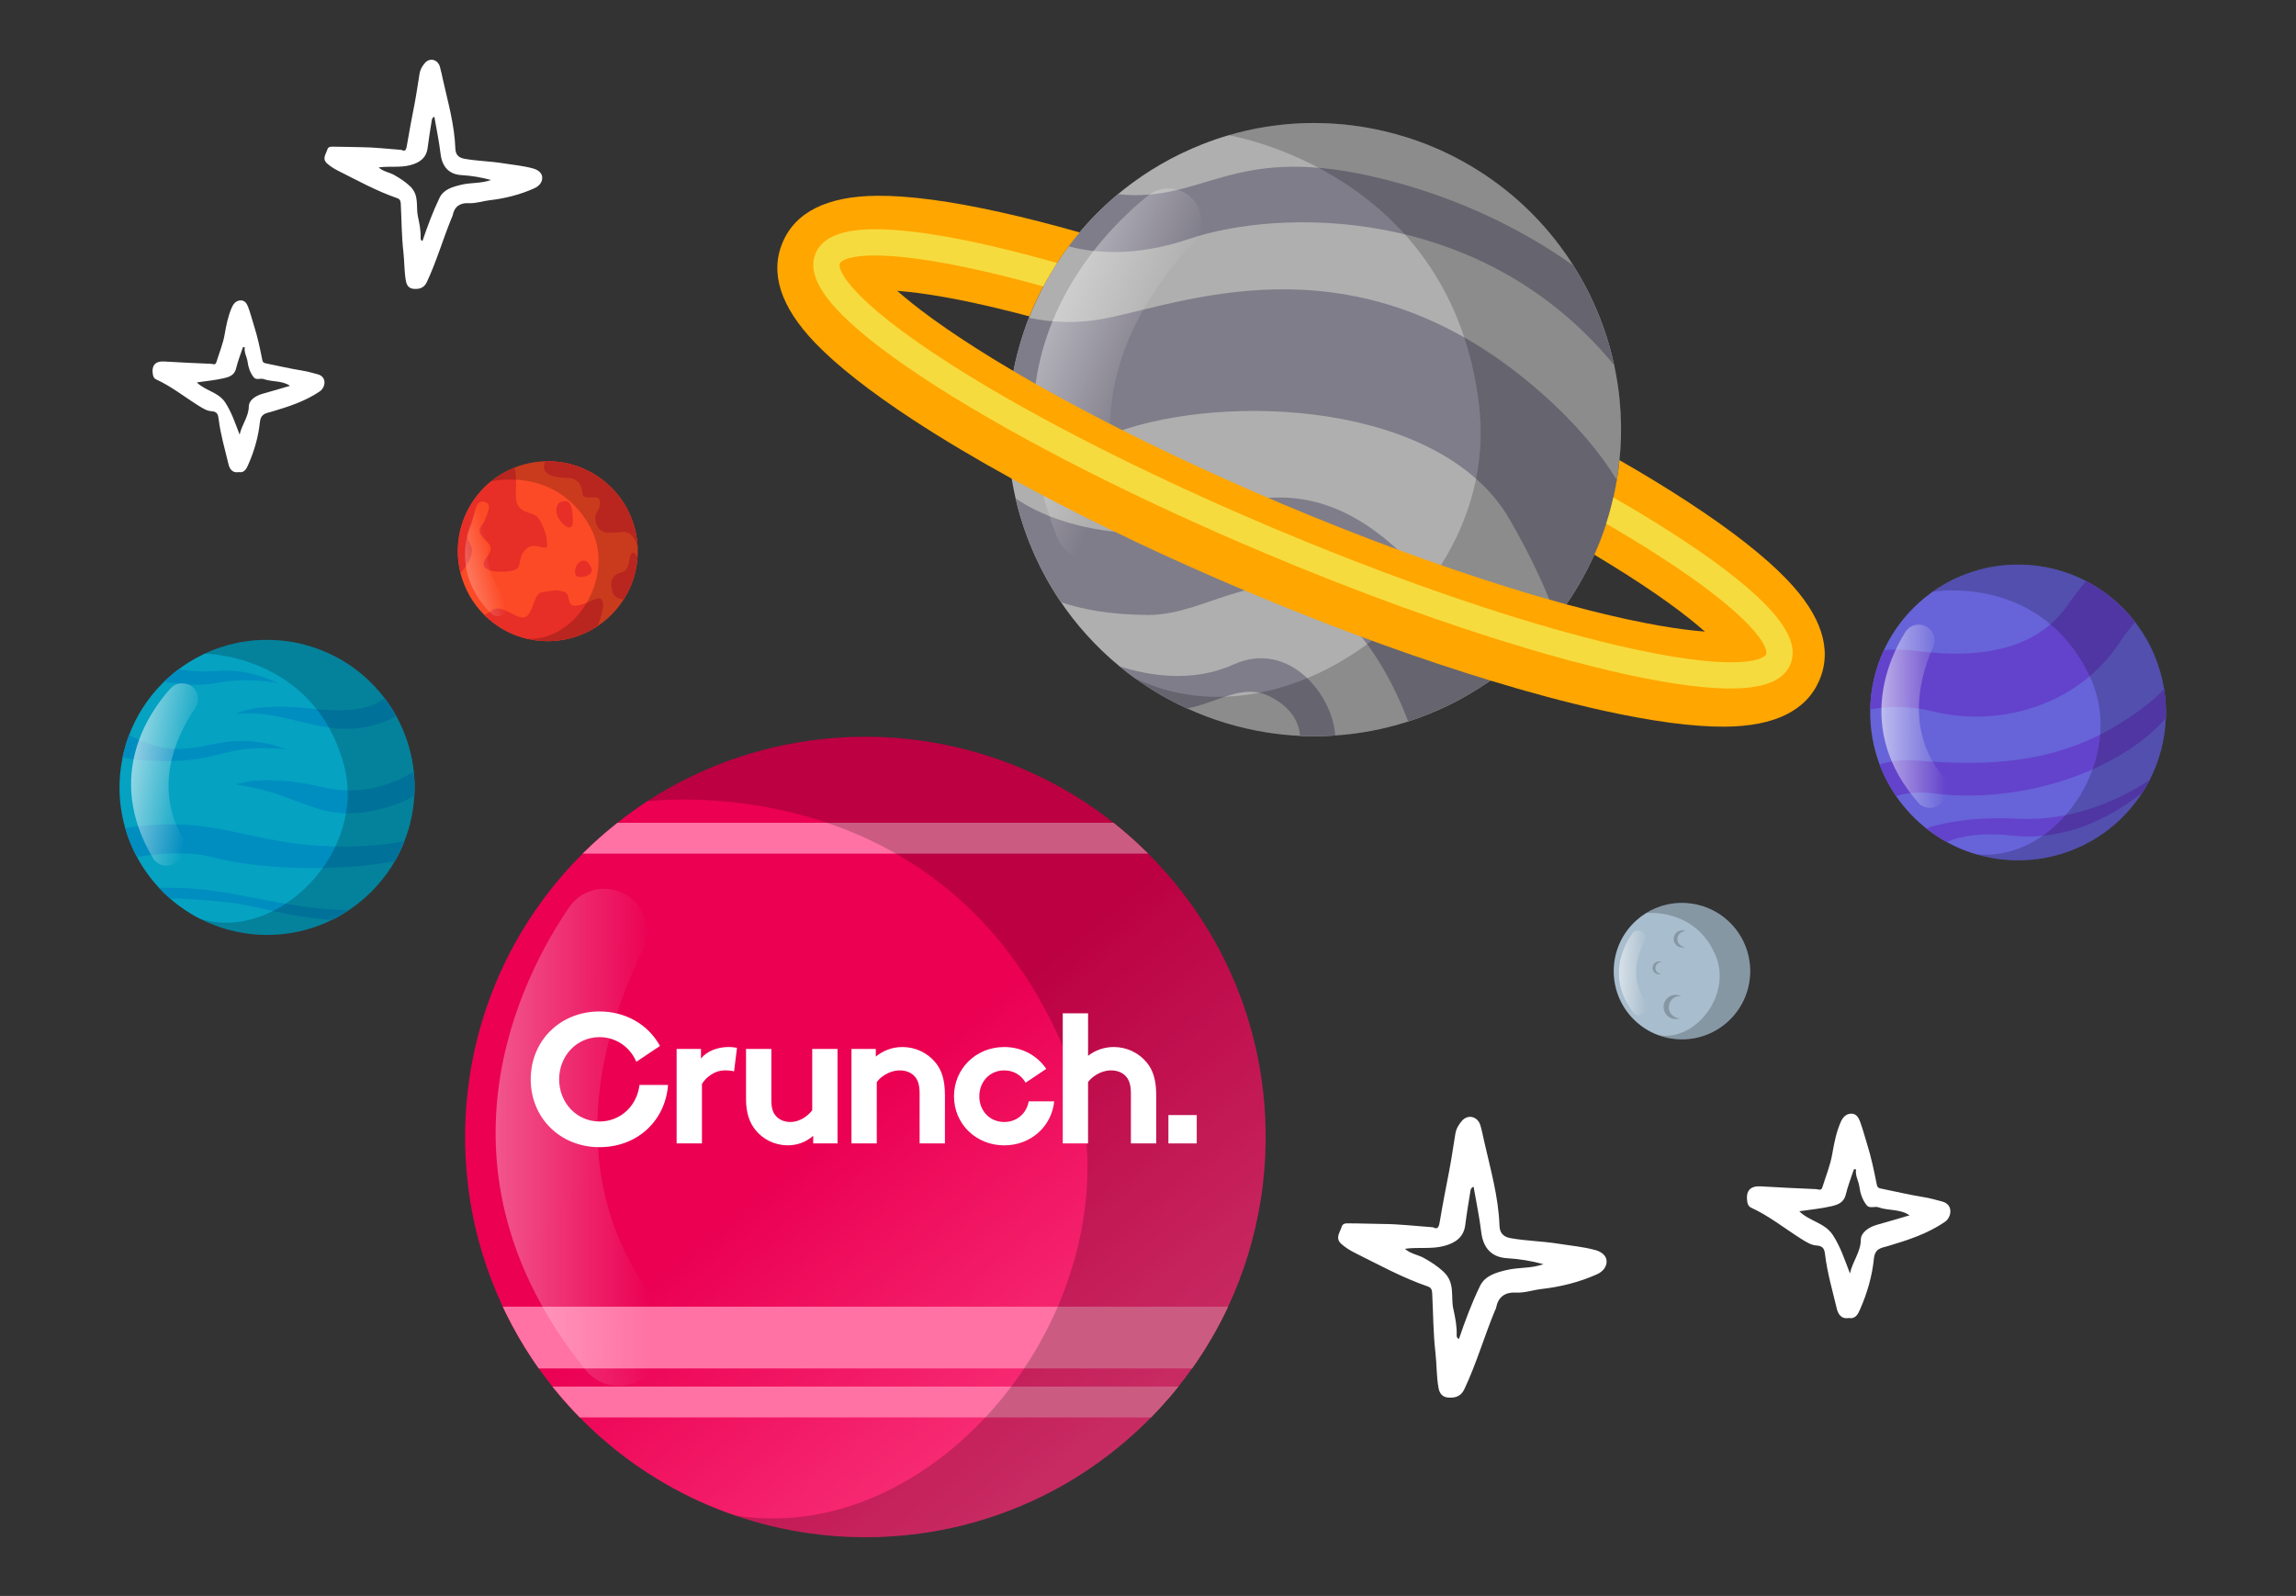 <svg width="269" height="187" viewBox="0 0 269 187" fill="none" xmlns="http://www.w3.org/2000/svg">
<rect x="0" y="0" width="269" height="187" fill="#333333" stroke="none"/>
<path d="M203.014 108.459C205.959 111.749 205.68 116.803 202.39 119.749C200.104 121.794 196.969 122.283 194.281 121.289H194.278C193.097 120.853 192 120.129 191.101 119.124C188.156 115.835 188.435 110.78 191.725 107.835C192.083 107.514 192.461 107.232 192.855 106.988C196.088 104.985 200.389 105.526 203.014 108.459Z" fill="#A8BDCD"/>
<path opacity="0.2" d="M203.015 108.459C205.96 111.749 205.68 116.803 202.39 119.749C200.105 121.794 196.97 122.283 194.281 121.289C198.623 122.09 202.878 116.615 201.043 112.067C198.728 106.334 192.855 106.987 192.855 106.987C196.089 104.985 200.39 105.526 203.015 108.459Z" fill="black"/>
<path opacity="0.8" d="M191.238 109.388C190.272 110.736 188.185 114.506 191.351 118.631C191.659 119.032 192.245 119.081 192.614 118.736L192.792 118.568C193.116 118.265 193.155 117.764 192.879 117.416C192.061 116.385 190.79 113.968 192.692 110.278C192.926 109.825 192.714 109.27 192.239 109.087C191.875 108.949 191.464 109.072 191.238 109.388Z" fill="url(#paint0_linear_15279_205)"/>
<path opacity="0.2" d="M194.711 112.744C194.524 112.721 194.327 112.778 194.175 112.915C193.891 113.169 193.867 113.605 194.121 113.889C194.257 114.041 194.447 114.119 194.635 114.117C194.354 114.224 194.022 114.154 193.808 113.916C193.531 113.606 193.557 113.129 193.867 112.853C194.106 112.641 194.442 112.608 194.711 112.744Z" fill="black"/>
<path opacity="0.2" d="M196.968 116.719C196.614 116.676 196.242 116.783 195.955 117.04C195.419 117.52 195.372 118.344 195.853 118.88C196.111 119.167 196.469 119.315 196.825 119.312C196.293 119.514 195.666 119.382 195.263 118.932C194.74 118.347 194.79 117.448 195.375 116.925C195.825 116.522 196.462 116.459 196.968 116.719Z" fill="black"/>
<path opacity="0.2" d="M197.542 109.126C197.293 109.096 197.03 109.171 196.828 109.353C196.449 109.692 196.417 110.273 196.756 110.652C196.938 110.855 197.19 110.959 197.442 110.956C197.067 111.099 196.625 111.005 196.34 110.687C195.971 110.274 196.007 109.639 196.418 109.27C196.735 108.986 197.186 108.942 197.542 109.126Z" fill="black"/>
<path d="M61.817 74.856L61.813 74.857C60.195 74.486 58.639 73.728 57.292 72.566C57.109 72.409 56.933 72.246 56.765 72.079C55.349 70.681 54.406 68.966 53.95 67.144C53.152 63.935 53.869 60.4 56.197 57.704C56.608 57.223 57.055 56.79 57.529 56.405C58.383 55.708 59.324 55.167 60.316 54.78C61.465 54.327 62.678 54.084 63.899 54.052C66.43 53.984 68.99 54.823 71.058 56.605C73.343 58.574 74.574 61.311 74.703 64.102C74.705 64.105 74.705 64.105 74.705 64.107C74.725 64.538 74.717 64.969 74.683 65.4C74.556 67.082 74.023 68.746 73.073 70.234C72.802 70.661 72.497 71.072 72.157 71.467C71.514 72.211 70.79 72.844 70.009 73.364C67.581 74.978 64.603 75.495 61.817 74.856Z" fill="#FD4A26"/>
<path d="M72.869 62.329C71.303 62.511 70.331 62.639 69.854 61.368C69.379 60.098 70.409 59.922 70.294 58.79C70.18 57.658 68.309 58.882 68.244 57.808C68.178 56.733 67.506 55.98 66.538 56.001C65.583 56.022 63.038 55.804 63.899 54.052C66.429 53.984 68.99 54.823 71.058 56.605C73.342 58.574 74.573 61.311 74.702 64.102C74.544 63.487 74.067 62.189 72.869 62.329Z" fill="#E72E27"/>
<path d="M69.246 66.478C69.246 66.478 68.9 65.558 68.246 65.713C67.59 65.869 67.278 66.59 67.395 67.276C67.513 67.965 69.831 67.528 69.246 66.478Z" fill="#E72E27"/>
<path d="M61.817 74.856L61.813 74.857C60.195 74.486 58.639 73.728 57.292 72.566C57.109 72.409 56.933 72.246 56.765 72.079C57.047 71.89 57.361 71.689 57.692 71.481C58.936 70.702 60.606 72.773 61.574 72.287C62.542 71.802 62.495 69.519 63.502 69.395C64.51 69.271 64.996 69.026 66.037 69.332C67.079 69.637 66.112 71.299 67.821 70.914C69.528 70.53 70.367 69.5 70.628 70.591C70.774 71.206 70.379 72.424 70.007 73.365C67.581 74.978 64.603 75.495 61.817 74.856Z" fill="#E72E27"/>
<path d="M53.95 67.144C53.152 63.935 53.869 60.4 56.197 57.704C56.608 57.223 57.055 56.79 57.529 56.405C58.383 55.708 59.323 55.167 60.316 54.78C60.42 55.394 60.505 56.344 60.434 57.724C60.288 60.597 62.493 59.651 63.179 60.851C63.864 62.052 64.047 62.816 64.1 63.817C64.155 64.82 62.65 63.296 61.594 64.362C60.538 65.428 61.262 66.526 60.202 66.823C59.144 67.121 56.735 67.122 56.671 66.156C56.606 65.188 58.378 64.633 56.92 63.329C55.462 62.026 56.596 61.661 56.801 60.968C57.006 60.274 57.83 58.984 56.673 58.783C55.515 58.583 55.657 60.618 54.993 62.091C54.329 63.565 55.54 63.564 55.241 64.927C55.081 65.653 54.513 66.553 53.95 67.144Z" fill="#E72E27"/>
<path d="M67.079 60.401C67.079 60.401 67.085 58.799 66.304 58.729C65.522 58.661 65.126 59.124 65.192 59.984C65.259 60.846 66.47 62.173 66.963 61.708C67.206 61.48 67.079 60.401 67.079 60.401Z" fill="#E72E27"/>
<path d="M73.072 70.235C72.463 70.183 71.918 69.918 71.764 69.404C71.353 68.014 71.772 67.304 72.898 67.04C74.027 66.776 73.515 64.5 74.272 64.781C74.44 64.842 74.575 65.077 74.681 65.403C74.555 67.083 74.021 68.748 73.072 70.235Z" fill="#E72E27"/>
<path opacity="0.2" d="M71.059 56.605C75.466 60.407 75.957 67.06 72.156 71.467C69.516 74.528 65.502 75.698 61.818 74.855C67.628 75.165 72.262 67.289 69.092 61.656C65.097 54.555 57.53 56.404 57.53 56.404C61.419 53.24 67.13 53.218 71.059 56.605Z" fill="black"/>
<path opacity="0.8" d="M55.824 59.816C54.79 61.742 52.7 67.023 57.538 71.878C58.008 72.35 58.783 72.315 59.206 71.801L59.411 71.552C59.783 71.1 59.748 70.438 59.328 70.03C58.085 68.822 56.013 65.878 57.874 60.733C58.102 60.102 57.732 59.412 57.079 59.254C56.581 59.134 56.066 59.366 55.824 59.816Z" fill="url(#paint1_linear_15279_205)"/>
<path d="M253.75 84.133C253.659 86.636 253.023 89.124 251.851 91.405C251.594 91.903 251.311 92.391 251.003 92.867C250.581 93.518 250.111 94.151 249.594 94.755C249.335 95.06 249.06 95.36 248.773 95.652C248.658 95.768 248.54 95.883 248.424 95.997C247.868 96.527 247.29 97.015 246.687 97.458C245.536 98.303 244.305 98.988 243.023 99.513C242.692 99.648 242.362 99.775 242.03 99.885C241.187 100.174 240.323 100.394 239.453 100.548C238.611 100.695 237.758 100.782 236.907 100.804C236.172 100.824 235.44 100.796 234.708 100.721C234.223 100.675 233.744 100.606 233.262 100.514C232.649 100.401 232.04 100.255 231.44 100.074H231.434C231.291 100.032 231.148 99.986 231.005 99.938C230.254 99.694 229.513 99.391 228.792 99.035C228.553 98.918 228.316 98.793 228.082 98.663C228.047 98.647 228.014 98.628 227.981 98.608C227.177 98.159 226.401 97.639 225.663 97.056C225.542 96.959 225.421 96.86 225.303 96.761C224.947 96.46 224.606 96.15 224.27 95.819C223.637 95.194 223.061 94.533 222.547 93.843C222.489 93.766 222.434 93.691 222.376 93.612C222.299 93.504 222.222 93.395 222.147 93.284C221.8 92.779 221.484 92.262 221.198 91.734C220.815 91.025 220.483 90.297 220.207 89.553C219.433 87.492 219.07 85.309 219.114 83.131C219.158 80.751 219.692 78.377 220.721 76.173C220.881 75.823 221.057 75.476 221.244 75.134C221.538 74.6 221.864 74.077 222.216 73.571C222.353 73.375 222.494 73.18 222.639 72.991C223.082 72.407 223.57 71.848 224.098 71.312C224.324 71.083 224.555 70.86 224.792 70.645C225.315 70.17 225.863 69.732 226.429 69.328C226.875 69.01 227.332 68.719 227.8 68.449C227.954 68.364 228.108 68.278 228.262 68.192C229.187 67.7 230.145 67.295 231.127 66.981C231.579 66.835 232.036 66.709 232.495 66.601C233.199 66.439 233.913 66.321 234.625 66.247C235.044 66.203 235.462 66.175 235.884 66.162C237.053 66.124 238.229 66.203 239.387 66.407C240.185 66.541 240.976 66.735 241.751 66.985C242.211 67.13 242.665 67.298 243.111 67.486C243.546 67.667 243.972 67.865 244.394 68.086C245.095 68.446 245.775 68.859 246.43 69.324C247.19 69.862 247.917 70.466 248.599 71.141C248.608 71.152 248.618 71.161 248.627 71.171C249.181 71.719 249.689 72.292 250.149 72.892C250.242 73.009 250.33 73.128 250.418 73.249C252.081 75.514 253.124 78.091 253.545 80.751C253.726 81.873 253.794 83.004 253.75 84.133Z" fill="#6763D9"/>
<path d="M250.151 72.897C249.518 73.618 248.894 74.431 248.293 75.341C243.828 82.129 234.959 85.432 226.426 83.349C223.619 82.664 221.155 82.733 219.112 83.137C219.156 80.756 219.69 78.382 220.72 76.178C221.868 76.077 223.093 76.087 224.379 76.257C232.699 77.359 238.86 75.786 242.279 70.865C243.006 69.819 243.713 68.899 244.396 68.09C245.098 68.45 245.778 68.863 246.433 69.329C247.193 69.866 247.92 70.471 248.602 71.145C248.611 71.156 248.621 71.165 248.63 71.175C249.184 71.725 249.692 72.297 250.151 72.897Z" fill="#6343CB"/>
<path d="M253.75 84.133C252.698 85.348 251.302 86.614 249.456 87.819C242.422 92.407 233.491 93.875 226.428 92.958C224.745 92.738 223.328 92.905 222.147 93.288C221.8 92.784 221.484 92.266 221.198 91.738C220.815 91.03 220.482 90.301 220.207 89.558C221.457 89.178 222.852 88.985 224.38 89.103C231.418 89.654 239.547 89.835 247.254 85.431C250.386 83.642 252.337 82.031 253.548 80.755C253.726 81.873 253.794 83.005 253.75 84.133Z" fill="#6343CB"/>
<path d="M251.851 91.405C251.595 91.903 251.312 92.391 251.003 92.867C247.086 95.968 241.832 98.55 235.74 97.911C231.963 97.515 229.576 97.994 228.082 98.666C228.047 98.649 228.014 98.63 227.981 98.611C227.177 98.161 226.401 97.642 225.663 97.058C227.939 96.309 231.407 95.685 236.437 95.937C242.991 96.269 248.504 93.591 251.851 91.405Z" fill="#6343CB"/>
<path opacity="0.2" d="M248.603 71.148C255.418 77.868 255.493 88.838 248.774 95.652C244.107 100.385 237.392 101.865 231.44 100.077C240.939 101.224 249.406 88.809 244.823 79.219C239.046 67.13 226.43 69.334 226.43 69.334C233.157 64.566 242.53 65.157 248.603 71.148Z" fill="black"/>
<path opacity="0.8" d="M223.234 74.051C221.326 77.096 217.318 85.532 224.723 94.029C225.443 94.855 226.717 94.882 227.469 94.085L227.833 93.7C228.493 93 228.509 91.91 227.865 91.194C225.957 89.076 222.881 84.019 226.498 75.78C226.942 74.769 226.41 73.596 225.356 73.267C224.552 73.015 223.681 73.336 223.234 74.051Z" fill="url(#paint2_linear_15279_205)"/>
<path d="M48.54 93.232V93.235C48.438 95.061 48.045 96.863 47.375 98.57C47.064 99.37 46.69 100.149 46.255 100.9C46.129 101.126 45.993 101.346 45.854 101.566C45.496 102.128 45.102 102.673 44.672 103.194C43.948 104.082 43.125 104.906 42.209 105.652C41.901 105.906 41.576 106.15 41.246 106.385C41.198 106.418 41.152 106.448 41.108 106.478C41.02 106.541 40.929 106.601 40.841 106.66C40.56 106.847 40.277 107.023 39.993 107.192C39.637 107.404 39.275 107.596 38.908 107.775C38.897 107.781 38.886 107.786 38.875 107.792C37.954 108.243 37.001 108.606 36.035 108.882C35.664 108.99 35.289 109.082 34.915 109.162C34.656 109.218 34.397 109.267 34.139 109.309C34.05 109.325 33.962 109.339 33.874 109.35C32.994 109.484 32.107 109.548 31.226 109.546C30.373 109.542 29.52 109.474 28.68 109.344C28.645 109.339 28.608 109.333 28.573 109.325C28 109.237 27.433 109.116 26.869 108.965C26.758 108.94 26.648 108.907 26.536 108.877C26.07 108.745 25.611 108.593 25.154 108.417C24.574 108.197 24.004 107.947 23.445 107.663H23.44C23.308 107.594 23.174 107.525 23.041 107.456C22.504 107.164 21.981 106.845 21.475 106.489C21.324 106.39 21.175 106.282 21.029 106.173C20.783 105.997 20.541 105.807 20.308 105.612C20.184 105.51 20.062 105.408 19.942 105.3C19.942 105.3 19.942 105.3 19.939 105.3C19.482 104.904 19.047 104.483 18.632 104.032C18.621 104.023 18.612 104.012 18.604 104.004C18.397 103.784 18.199 103.558 18.004 103.324C17.712 102.969 17.428 102.599 17.156 102.215C16.74 101.628 16.369 101.023 16.041 100.404C15.961 100.261 15.887 100.118 15.815 99.972C15.775 99.886 15.733 99.805 15.691 99.716C15.366 99.044 15.094 98.359 14.865 97.665C14.796 97.456 14.731 97.244 14.67 97.032C13.889 94.31 13.797 91.465 14.362 88.747C14.547 87.861 14.797 86.988 15.12 86.141C15.747 84.473 16.639 82.893 17.779 81.471C17.803 81.441 17.825 81.407 17.85 81.377C18.23 80.903 18.643 80.452 19.083 80.015C19.135 79.965 19.184 79.916 19.237 79.866C19.307 79.797 19.378 79.729 19.45 79.663C19.499 79.613 19.551 79.567 19.602 79.519C20.015 79.14 20.452 78.78 20.912 78.435C21.046 78.33 21.187 78.228 21.327 78.13C21.591 77.948 21.859 77.767 22.129 77.598C22.663 77.266 23.21 76.963 23.771 76.693C23.837 76.66 23.904 76.627 23.97 76.596C24.305 76.44 24.641 76.293 24.983 76.159C25.145 76.096 25.307 76.032 25.47 75.974C25.638 75.917 25.803 75.862 25.968 75.809C26.964 75.484 27.977 75.258 28.999 75.124C29.065 75.115 29.128 75.108 29.194 75.1C29.598 75.05 30 75.014 30.408 74.995C30.596 74.987 30.779 74.979 30.964 74.979C31.498 74.968 32.032 74.982 32.564 75.023C32.983 75.053 33.399 75.1 33.812 75.16C34.188 75.216 34.562 75.282 34.935 75.364C35.425 75.469 35.911 75.595 36.39 75.744C36.666 75.83 36.938 75.924 37.211 76.023C37.97 76.298 38.713 76.626 39.429 77.008C39.853 77.234 40.271 77.479 40.676 77.74C41.084 78.004 41.48 78.285 41.869 78.586C42.478 79.059 43.058 79.573 43.609 80.136C43.71 80.237 43.809 80.34 43.906 80.447C44.308 80.871 44.691 81.322 45.051 81.799C45.175 81.964 45.299 82.132 45.416 82.303C45.425 82.314 45.433 82.325 45.442 82.336C45.794 82.842 46.119 83.362 46.414 83.891C46.559 84.155 46.7 84.425 46.832 84.694C47.727 86.531 48.271 88.471 48.478 90.427C48.573 91.36 48.595 92.296 48.54 93.232Z" fill="#05A2C2"/>
<path d="M46.41 83.884C45.821 84.263 45.03 84.627 43.979 84.93C37.885 86.677 33.714 83.022 27.658 83.667C27.658 83.667 29.616 82.265 36.466 83.03C41.716 83.619 44.028 82.725 45.047 81.792C45.171 81.957 45.294 82.125 45.412 82.296C45.421 82.307 45.429 82.318 45.438 82.329C45.79 82.834 46.115 83.355 46.41 83.884Z" fill="#008EC0"/>
<path d="M33.462 87.794C26.098 87.106 26.373 89.264 18.942 89.171C16.77 89.143 15.317 88.956 14.361 88.743C14.546 87.857 14.796 86.984 15.119 86.137C19.002 88.061 20.921 88.086 25.184 87.158C29.933 86.126 33.462 87.794 33.462 87.794Z" fill="#008EC0"/>
<path d="M32.566 80.052C32.566 80.052 29.195 79.272 25.204 80.052C23.36 80.412 21.116 80.198 19.236 79.862C19.306 79.792 19.377 79.724 19.449 79.658C19.498 79.608 19.55 79.562 19.601 79.515C20.014 79.135 20.451 78.775 20.911 78.43C22.254 78.639 23.884 78.749 25.756 78.606C29.322 78.331 32.566 80.052 32.566 80.052Z" fill="#008EC0"/>
<path d="M48.54 93.231V93.235C47.791 93.675 46.918 94.107 45.986 94.402C37.521 97.086 36.007 93.094 27.659 91.924C27.659 91.924 30.723 90.59 37.907 92.255C42.603 93.343 46.405 91.693 48.475 90.421C48.573 91.36 48.595 92.296 48.54 93.231Z" fill="#008EC0"/>
<path d="M47.375 98.568C47.063 99.368 46.69 100.148 46.255 100.899C39.115 102.278 29.734 101.774 24.95 100.456C22.28 99.719 18.82 99.969 16.041 100.401C15.96 100.258 15.887 100.115 15.815 99.97C15.774 99.884 15.732 99.802 15.691 99.713C15.366 99.041 15.094 98.357 14.865 97.663C14.795 97.454 14.73 97.241 14.67 97.03C16.18 96.769 18.177 96.562 20.635 96.598C26.829 96.692 31.24 98.987 38.898 99.171C43.244 99.278 46.329 98.772 47.375 98.568Z" fill="#008EC0"/>
<path d="M40.841 106.658C40.56 106.845 40.277 107.022 39.993 107.19C39.637 107.403 39.275 107.594 38.908 107.774C33.505 107.476 30.155 106.078 26.602 105.726C23.277 105.395 21.585 105.26 19.941 105.298C19.941 105.298 19.941 105.298 19.938 105.298C19.481 104.902 19.046 104.482 18.631 104.03C19.319 104.025 20.081 104.025 20.916 104.036C27.109 104.126 33.184 106.473 40.841 106.658Z" fill="#008EC0"/>
<path opacity="0.2" d="M45.414 82.296C50.915 90.1 49.048 100.883 41.244 106.384C35.823 110.205 28.968 110.469 23.443 107.66C32.565 110.468 43.076 99.778 40.274 89.55C36.742 76.66 23.965 76.59 23.965 76.59C31.414 73.101 40.511 75.341 45.414 82.296Z" fill="black"/>
<path opacity="0.8" d="M19.992 80.656C17.58 83.309 12.153 90.882 17.919 100.533C18.48 101.471 19.726 101.723 20.605 101.074L21.03 100.76C21.802 100.19 22.01 99.122 21.504 98.306C20.007 95.888 17.882 90.38 22.892 82.931C23.506 82.017 23.191 80.772 22.215 80.262C21.47 79.873 20.557 80.035 19.992 80.656Z" fill="url(#paint3_linear_15279_205)"/>
<path d="M147.948 138.845C147.878 139.45 147.794 140.053 147.696 140.654C147.011 144.93 145.74 149.125 143.877 153.106C142.702 155.613 141.296 158.036 139.655 160.342C139.149 161.063 138.615 161.771 138.058 162.466C137.34 163.365 136.581 164.242 135.789 165.097C135.484 165.43 135.171 165.758 134.848 166.084C134.406 166.54 133.946 166.99 133.475 167.429C128.717 171.893 123.273 175.175 117.514 177.276C114.335 178.441 111.06 179.245 107.751 179.692C103.486 180.273 99.156 180.266 94.901 179.669C91.927 179.256 88.991 178.555 86.131 177.575H86.118C85.731 177.447 85.353 177.31 84.971 177.166C82.198 176.135 79.504 174.827 76.927 173.253C73.705 171.289 70.68 168.896 67.922 166.084C67.674 165.832 67.429 165.574 67.184 165.315C66.314 164.389 65.492 163.439 64.717 162.466C64.16 161.768 63.626 161.06 63.12 160.342C62.834 159.949 62.563 159.554 62.297 159.154C61.18 157.469 60.183 155.727 59.307 153.952C59.169 153.67 59.032 153.391 58.904 153.106C57.031 149.116 55.759 144.921 55.075 140.654C54.981 140.053 54.897 139.45 54.826 138.845C54.326 134.704 54.383 130.512 54.986 126.391C55.16 125.176 55.389 123.971 55.661 122.773C56.238 120.228 57.031 117.729 58.037 115.296C59.447 111.876 61.282 108.59 63.535 105.526C63.676 105.328 63.823 105.13 63.971 104.936C65.267 103.221 66.699 101.58 68.264 100.026C68.334 99.953 68.405 99.882 68.478 99.812C68.747 99.546 69.022 99.281 69.298 99.023C69.432 98.896 69.566 98.771 69.704 98.651C70.559 97.866 71.439 97.118 72.335 96.41C73.463 95.513 74.624 94.678 75.812 93.903C77.461 92.829 79.152 91.869 80.894 91.03C83.445 89.791 86.083 88.795 88.767 88.049C91.902 87.177 95.097 86.64 98.312 86.432C99.446 86.355 100.58 86.325 101.715 86.332C104.886 86.352 108.061 86.694 111.173 87.362C114.583 88.084 117.926 89.188 121.131 90.674C124.403 92.188 127.538 94.101 130.451 96.41C131.468 97.216 132.458 98.068 133.421 98.971C133.79 99.316 134.157 99.669 134.516 100.028C134.775 100.286 135.032 100.547 135.284 100.816C135.392 100.924 135.492 101.031 135.593 101.137C135.612 101.167 135.643 101.191 135.666 101.218C136.959 102.601 138.147 104.04 139.237 105.527C141.495 108.601 143.328 111.883 144.741 115.297C145.747 117.733 146.54 120.234 147.114 122.774C147.389 123.972 147.614 125.181 147.789 126.392C148.394 130.523 148.445 134.711 147.948 138.845Z" fill="url(#paint4_linear_15279_205)"/>
<path d="M143.878 153.106C142.703 155.613 141.297 158.036 139.657 160.342H63.121C62.836 159.949 62.564 159.554 62.299 159.154C61.181 157.469 60.185 155.728 59.308 153.952C59.171 153.67 59.033 153.391 58.905 153.106H143.878Z" fill="#FF72A3"/>
<path d="M138.058 162.466C137.341 163.365 136.582 164.242 135.789 165.097C135.484 165.43 135.172 165.758 134.849 166.084H67.922C67.673 165.832 67.429 165.574 67.183 165.315C66.313 164.389 65.492 163.439 64.717 162.466H138.058Z" fill="#FF72A3"/>
<path d="M134.514 100.026H68.266C68.336 99.953 68.406 99.882 68.48 99.812C68.749 99.546 69.024 99.281 69.299 99.023C69.434 98.896 69.568 98.771 69.706 98.651C70.561 97.866 71.441 97.118 72.337 96.409H130.452C131.469 97.216 132.459 98.068 133.422 98.971C133.79 99.315 134.156 99.666 134.514 100.026Z" fill="#FF72A3"/>
<path opacity="0.2" d="M135.59 101.14C153.313 120.031 152.366 149.709 133.474 167.431C120.352 179.742 102.035 183.037 86.129 177.576C111.697 181.676 135.904 148.99 124.516 122.57C110.162 89.267 75.809 93.901 75.809 93.901C94.504 81.716 119.792 84.299 135.59 101.14Z" fill="black"/>
<path opacity="0.8" d="M66.668 106.325C61.187 114.362 49.463 136.757 68.596 160.514C70.456 162.822 73.901 163.031 76.017 160.953L77.041 159.949C78.9 158.124 79.057 155.178 77.39 153.176C72.454 147.246 64.667 133.246 75.315 111.344C76.622 108.656 75.306 105.43 72.492 104.428C70.344 103.662 67.953 104.442 66.668 106.325Z" fill="url(#paint5_linear_15279_205)"/>
<path d="M86.005 125.534C85.799 125.466 85.366 125.42 84.932 125.42C83.631 125.42 82.605 126.355 82.241 127.017V133.976H79.274V122.91H82.126V124.028C82.789 123.207 83.997 122.682 85.343 122.682C85.776 122.682 86.028 122.728 86.347 122.773L86.005 125.534Z" fill="white"/>
<path d="M98.126 122.91V133.974H95.274V133.083C94.407 133.859 93.358 134.2 92.287 134.2C90.759 134.2 89.39 133.493 88.522 132.421C87.816 131.553 87.405 130.413 87.405 128.771V122.91H90.372V128.887C90.372 129.89 90.577 130.393 90.919 130.781C91.376 131.282 92.015 131.466 92.585 131.466C93.839 131.466 94.751 130.622 95.162 130.097V122.91H98.128H98.126Z" fill="white"/>
<path d="M99.759 133.976V122.91H102.611V123.801C103.455 123.116 104.504 122.684 105.736 122.684C107.264 122.684 108.656 123.367 109.568 124.463C110.298 125.331 110.708 126.448 110.708 128.341V133.976H107.742V128.113C107.742 127.017 107.49 126.448 107.08 126.037C106.692 125.65 106.098 125.422 105.415 125.422C104.16 125.422 103.134 126.219 102.723 126.79V133.976H99.757H99.759Z" fill="white"/>
<path d="M127.479 133.976H124.513V118.732H127.479V123.71C128.3 123.071 129.349 122.683 130.49 122.683C132.018 122.683 133.41 123.367 134.322 124.463C135.052 125.33 135.462 126.447 135.462 128.341V133.976H132.496V128.113C132.496 127.017 132.244 126.447 131.834 126.037C131.447 125.65 130.852 125.421 130.169 125.421C128.914 125.421 127.888 126.219 127.477 126.79V133.976H127.479Z" fill="white"/>
<path d="M120.524 129.045C120.279 130.426 119.18 131.467 117.656 131.467C115.923 131.467 114.736 130.121 114.736 128.456C114.736 126.79 115.923 125.422 117.656 125.422C118.782 125.422 119.674 126.002 120.163 126.862L122.576 125.245C121.541 123.699 119.762 122.684 117.656 122.684C114.302 122.684 111.77 125.261 111.77 128.456C111.77 131.65 114.302 134.204 117.656 134.204C120.8 134.204 123.222 131.959 123.512 129.046H120.524V129.045Z" fill="white"/>
<path d="M70.237 134.418C65.643 134.418 62.179 131 62.179 126.467C62.179 121.934 65.643 118.516 70.237 118.516C73.21 118.516 75.822 119.962 77.222 122.382L77.324 122.557L74.558 124.411L74.449 124.188C73.653 122.546 72.04 121.525 70.237 121.525C67.587 121.525 65.509 123.695 65.509 126.467C65.509 129.239 67.585 131.409 70.237 131.409C72.6 131.409 74.515 129.723 74.897 127.31L74.925 127.128H78.272L78.247 127.365C77.811 131.518 74.517 134.418 70.237 134.418Z" fill="white"/>
<path d="M140.212 130.656H136.891V133.978H140.212V130.656Z" fill="white"/>
<path d="M130.976 22.755C131.43 22.378 131.893 22.011 132.369 21.655C132.517 21.541 132.667 21.427 132.82 21.32C134.149 20.349 135.562 19.462 137.053 18.667C137.121 18.63 137.188 18.593 137.258 18.558C137.514 18.424 137.775 18.291 138.033 18.162C138.159 18.097 138.284 18.037 138.413 17.977C139.215 17.59 140.024 17.237 140.837 16.915C141.863 16.509 142.898 16.151 143.941 15.847C145.388 15.425 146.84 15.092 148.303 14.864C150.447 14.522 152.601 14.372 154.734 14.423C157.227 14.476 159.687 14.789 162.089 15.348C162.938 15.541 163.778 15.77 164.608 16.026C166.928 16.743 169.181 17.696 171.313 18.873C173.653 20.157 175.86 21.706 177.882 23.505C179.945 25.339 181.823 27.436 183.447 29.773C183.751 30.209 184.047 30.656 184.333 31.111C184.581 31.504 184.823 31.903 185.059 32.308C185.252 32.641 185.442 32.982 185.627 33.324C185.757 33.57 185.891 33.819 186.014 34.072C186.071 34.174 186.122 34.275 186.17 34.376C186.178 34.403 186.196 34.425 186.207 34.45C186.849 35.75 187.402 37.068 187.872 38.401C188.386 39.849 188.801 41.318 189.118 42.792C189.403 44.118 189.616 45.451 189.748 46.781C189.947 48.791 189.974 50.8 189.833 52.788C189.77 53.728 189.665 54.663 189.526 55.591C189.493 55.805 189.461 56.02 189.424 56.233C188.938 59.172 188.081 62.035 186.889 64.757C186.705 65.184 186.508 65.608 186.304 66.027C185.214 68.272 183.889 70.411 182.345 72.4C181.837 73.055 181.307 73.693 180.751 74.312C179.334 75.89 177.767 77.356 176.054 78.683C175.767 78.908 175.476 79.128 175.178 79.345C174.928 79.53 174.67 79.712 174.413 79.889C173.686 80.388 172.936 80.862 172.166 81.314C171.868 81.492 171.569 81.662 171.259 81.83C170.833 82.067 170.397 82.296 169.958 82.514C168.329 83.321 166.667 83.995 164.987 84.536C162.167 85.447 159.297 85.988 156.429 86.177C156.314 86.188 156.192 86.194 156.074 86.202C154.82 86.274 153.566 86.282 152.322 86.223C150.996 86.161 149.683 86.022 148.38 85.816C145.173 85.306 142.046 84.361 139.098 83.014C139.053 82.994 139.01 82.975 138.965 82.954C136.877 81.996 134.878 80.832 132.998 79.479L132.989 79.477C132.733 79.299 132.486 79.112 132.238 78.923C131.874 78.646 131.515 78.364 131.161 78.072C129.757 76.92 128.437 75.651 127.204 74.272C126.166 73.113 125.197 71.875 124.306 70.563C124.304 70.561 124.304 70.561 124.304 70.561C123.54 69.438 122.835 68.259 122.189 67.024C122.06 66.784 121.939 66.54 121.816 66.299C121.383 65.427 120.991 64.547 120.639 63.662C120.383 63.029 120.149 62.39 119.936 61.753C119.815 61.401 119.705 61.051 119.597 60.7C119.365 59.93 119.161 59.159 118.983 58.387C118.819 57.666 118.674 56.943 118.553 56.223C118.517 55.986 118.476 55.751 118.446 55.514C118.284 54.413 118.175 53.31 118.118 52.21C118.001 49.971 118.096 47.736 118.391 45.538C118.458 45.078 118.529 44.615 118.611 44.156C119.027 41.783 119.68 39.46 120.555 37.223C120.841 36.492 121.15 35.77 121.485 35.06C121.882 34.209 122.315 33.375 122.779 32.558C123.503 31.277 124.309 30.044 125.192 28.86C125.508 28.433 125.838 28.012 126.176 27.599C127.602 25.855 129.207 24.227 130.976 22.755Z" fill="#AFAFAF"/>
<path d="M118.982 58.388C122.713 60.976 127.973 62.268 132.627 62.444C139.121 62.688 149.751 52.05 163.186 63.907C171.294 71.063 174.169 76.309 175.177 79.347C174.927 79.532 174.669 79.714 174.411 79.891C173.685 80.39 172.935 80.864 172.164 81.317C171.867 81.494 171.568 81.665 171.258 81.832C170.832 82.069 170.396 82.298 169.957 82.516C168.327 83.323 166.666 83.997 164.986 84.538C163.521 80.684 160.497 74.315 155.529 70.779C148.074 65.474 141.658 72.091 134.518 72.059C130.032 72.039 126.706 71.377 124.306 70.565C124.304 70.563 124.304 70.563 124.304 70.563C123.54 69.44 122.835 68.261 122.189 67.026C122.06 66.786 121.939 66.542 121.815 66.301C121.383 65.429 120.991 64.549 120.638 63.664C120.383 63.031 120.148 62.392 119.936 61.755C119.815 61.404 119.705 61.053 119.597 60.702C119.363 59.931 119.16 59.16 118.982 58.388Z" fill="#807D8A"/>
<path d="M131.161 78.073C134.635 79.183 139.726 80.026 144.504 77.865C151.072 74.895 156.189 81.561 156.428 86.178C156.313 86.189 156.191 86.195 156.073 86.203C154.819 86.275 153.565 86.283 152.321 86.224C152.201 84.781 151.445 82.994 148.894 81.665C145.665 79.982 142.897 82.248 139.098 83.016C139.053 82.995 139.01 82.976 138.965 82.955C136.877 81.997 134.878 80.833 132.998 79.48L132.989 79.478C132.733 79.3 132.486 79.114 132.238 78.924C131.873 78.647 131.515 78.365 131.161 78.073Z" fill="#807D8A"/>
<path d="M120.556 37.225C123.102 37.788 126.213 37.99 129.731 37.265C139.648 35.221 159.523 27.401 180.661 46.111C184.718 49.704 187.515 53.12 189.424 56.233C188.937 59.172 188.081 62.034 186.888 64.757C186.704 65.184 186.507 65.608 186.304 66.027C185.214 68.272 183.889 70.411 182.344 72.4C181.24 69.309 179.525 65.457 176.871 60.862C168.921 47.097 143.742 45.957 130.759 50.648C125.064 52.704 120.95 52.776 118.12 52.209C118.003 49.969 118.098 47.735 118.393 45.537C118.459 45.076 118.531 44.614 118.612 44.155C119.028 41.785 119.68 39.462 120.556 37.225Z" fill="#807D8A"/>
<path d="M130.975 22.755C141.026 23.794 144.164 16.989 160.454 20.601C171.469 23.044 179.577 27.721 184.333 31.111C184.58 31.504 184.823 31.903 185.058 32.308C185.252 32.641 185.441 32.982 185.626 33.324C185.756 33.569 185.891 33.819 186.014 34.072C186.07 34.174 186.122 34.275 186.169 34.376C186.178 34.403 186.196 34.425 186.207 34.45C186.849 35.75 187.401 37.068 187.871 38.401C188.386 39.849 188.801 41.318 189.118 42.792C173.512 23.773 149.621 24.499 139.311 27.999C132.921 30.166 128.043 29.626 125.194 28.861C125.51 28.434 125.84 28.013 126.178 27.6C127.6 25.855 129.205 24.227 130.975 22.755Z" fill="#807D8A"/>
<path opacity="0.2" d="M186.169 34.378C194.984 52.151 187.725 73.7 169.952 82.516C157.608 88.638 143.448 87.004 132.994 79.48C150.834 88.143 175.813 69.532 173.309 47.642C170.153 20.049 143.939 15.846 143.939 15.846C160.341 11.048 178.311 18.536 186.169 34.378Z" fill="black"/>
<path opacity="0.8" d="M134.489 22.933C128.693 27.612 115.14 41.439 123.914 63.09C124.767 65.195 127.247 66.109 129.258 65.055L130.231 64.545C131.997 63.619 132.765 61.493 131.985 59.656C129.677 54.216 127.066 42.228 139.718 28.525C141.27 26.843 141.019 24.187 139.178 22.829C137.773 21.793 135.847 21.836 134.489 22.933Z" fill="url(#paint6_linear_15279_205)"/>
<path d="M209.359 67.906C206.778 65.216 202.9 62.171 197.832 58.858C195.359 57.239 192.648 55.586 189.737 53.916C189.719 54.096 189.7 54.276 189.681 54.454C189.535 55.743 189.316 57.023 189.03 58.291C188.872 58.98 188.699 59.665 188.5 60.347C188.401 60.687 188.298 61.026 188.191 61.365C187.796 62.593 187.331 63.806 186.795 64.997C187.404 65.359 188 65.724 188.585 66.082C194.228 69.548 197.669 72.165 199.748 74.006C196.979 73.798 192.704 73.159 186.283 71.538C185.376 71.309 184.451 71.067 183.507 70.811C182.396 70.507 181.262 70.188 180.107 69.851L180.105 69.85C178.936 69.507 177.746 69.147 176.535 68.768L176.533 68.767C168.364 66.218 159.348 62.898 150.307 59.083C144.726 56.727 139.285 54.248 134.168 51.738C128.554 48.984 123.327 46.191 118.734 43.482L118.733 43.479C117.893 42.984 117.076 42.492 116.281 42.003C110.639 38.535 107.198 35.918 105.117 34.079C107.886 34.285 112.162 34.923 118.583 36.547C119.246 36.715 119.92 36.89 120.604 37.071C120.604 37.071 120.604 37.071 120.607 37.072C120.619 37.043 120.627 37.017 120.638 36.99C120.778 36.645 120.923 36.304 121.069 35.964C121.068 35.961 121.069 35.959 121.072 35.958C121.137 35.809 121.202 35.664 121.269 35.516C121.403 35.221 121.542 34.928 121.682 34.636C121.858 34.279 122.039 33.922 122.228 33.567C122.346 33.347 122.466 33.124 122.588 32.904C122.75 32.607 122.918 32.316 123.092 32.024C123.262 31.731 123.441 31.44 123.627 31.153C123.699 31.041 123.769 30.928 123.844 30.817C123.891 30.745 123.938 30.671 123.987 30.596C124.078 30.458 124.169 30.322 124.264 30.183C124.358 30.046 124.451 29.911 124.548 29.773C124.625 29.663 124.702 29.554 124.782 29.445C124.874 29.32 124.966 29.194 125.058 29.067C125.084 29.031 125.108 28.996 125.134 28.96C125.235 28.819 125.338 28.68 125.443 28.543C125.607 28.328 125.773 28.113 125.944 27.904C126.124 27.678 126.307 27.454 126.492 27.234C123.264 26.314 120.188 25.526 117.303 24.884C111.393 23.564 106.506 22.91 102.778 22.939C96.936 22.98 93.204 24.822 91.688 28.415C90.173 32.005 91.457 35.963 95.503 40.179C98.085 42.867 101.964 45.912 107.031 49.227C110.446 51.46 114.316 53.766 118.538 56.086C125.735 60.046 133.959 64.054 142.696 67.849C143.793 68.326 144.896 68.797 146.007 69.265C154.868 73.004 163.591 76.249 171.634 78.813C172.64 79.138 173.64 79.447 174.626 79.747C179.23 81.154 183.577 82.315 187.558 83.203C193.468 84.52 198.357 85.174 202.084 85.147C207.927 85.104 211.658 83.262 213.173 79.672C214.69 76.078 213.407 72.12 209.359 67.906Z" fill="#FFA600"/>
<path d="M206.618 70.606C204.216 68.208 200.545 65.423 195.708 62.328C193.643 61.008 191.41 59.655 189.028 58.291C188.871 58.98 188.697 59.665 188.499 60.347C188.4 60.687 188.296 61.026 188.189 61.365C190.267 62.571 192.225 63.762 194.048 64.928C205.558 72.293 207.238 75.894 206.914 76.662C206.591 77.429 202.837 78.741 189.53 75.634C186.984 75.04 184.274 74.326 181.432 73.509C171.795 70.729 160.654 66.723 149.227 61.901C144.361 59.848 139.638 57.73 135.146 55.589C129.006 52.667 123.298 49.705 118.246 46.82C115.752 45.394 113.416 43.987 111.268 42.612C99.758 35.248 98.076 31.643 98.399 30.875C98.723 30.108 102.478 28.8 115.785 31.906C117.831 32.385 119.983 32.938 122.222 33.562C122.224 33.563 122.224 33.563 122.227 33.564C122.344 33.344 122.464 33.12 122.587 32.901C122.749 32.604 122.916 32.312 123.09 32.02C123.261 31.728 123.439 31.437 123.625 31.149C123.698 31.037 123.767 30.925 123.842 30.814L123.84 30.813C121.273 30.084 118.815 29.446 116.486 28.901C110.894 27.596 106.338 26.909 102.943 26.861C98.797 26.805 96.38 27.724 95.558 29.675C94.734 31.626 95.76 34.001 98.695 36.93C101.098 39.33 104.769 42.115 109.606 45.21C112.183 46.858 115.02 48.549 118.076 50.266C118.076 50.266 118.076 50.266 118.078 50.267C123.735 53.44 130.138 56.688 136.996 59.864C140.564 61.518 144.255 63.15 148.027 64.742C158.977 69.362 169.679 73.244 179.086 76.033C182.522 77.054 185.786 77.926 188.826 78.636C194.418 79.941 198.974 80.627 202.369 80.674C206.515 80.732 208.933 79.811 209.755 77.859C210.58 75.91 209.552 73.537 206.618 70.606Z" fill="#F6DB3E"/>
<path d="M38.351 19.18C37.688 18.602 38.185 18.083 38.35 17.524C38.455 17.171 38.761 17.187 38.959 17.186C40.073 17.183 41.186 17.238 42.301 17.245C43.829 17.255 45.355 17.441 47.036 17.562C47.53 17.841 47.606 17.457 47.693 16.931C47.948 15.383 48.247 13.841 48.546 12.3C48.781 11.088 48.955 9.863 49.153 8.646C49.24 8.109 49.485 7.733 49.77 7.395C50.349 6.708 51.29 6.96 51.539 7.824C51.679 8.308 51.776 8.805 51.886 9.297C52.484 11.975 53.252 14.62 53.349 17.394C53.37 18 53.614 18.46 54.398 18.601C55.893 18.87 57.408 18.886 58.903 19.127C60.097 19.319 61.308 19.419 62.478 19.746C63.028 19.9 63.532 20.269 63.529 20.833C63.527 21.353 63.174 21.805 62.607 22.06C60.924 22.817 59.148 23.259 57.34 23.466C56.53 23.558 55.754 23.853 54.914 23.806C53.944 23.751 53.238 24.173 53.04 25.222C53.013 25.361 52.933 25.49 52.879 25.624C51.875 28.083 51.139 30.646 50.006 33.056C49.687 33.735 49.147 33.899 48.474 33.847C47.906 33.803 47.647 33.427 47.556 32.925C47.355 31.807 47.392 30.667 47.262 29.538C47.05 27.684 47.055 25.805 46.958 23.938C46.943 23.642 46.922 23.353 46.547 23.223C44.124 22.389 41.885 21.147 39.603 20.004C39.163 19.783 38.736 19.516 38.351 19.18ZM46.186 20.507C46.835 20.875 47.437 21.26 48.016 21.798C49.17 22.87 48.702 24.189 48.965 25.378C49.146 26.194 49.313 27.033 49.28 27.885C49.274 28.045 49.323 28.17 49.497 28.245C50.079 26.52 50.712 24.807 51.501 23.171C51.98 22.179 53.054 21.883 54.038 21.647C55.179 21.374 56.392 21.517 57.524 21.085C56.398 20.787 55.255 20.587 54.081 20.52C52.591 20.435 51.797 19.53 51.618 18.03C51.444 16.577 51.139 15.141 50.889 13.681C50.673 13.757 50.616 13.919 50.591 14.073C50.419 15.158 50.235 16.241 50.1 17.331C49.955 18.501 49.182 19.052 48.099 19.343C46.857 19.679 45.63 19.435 44.364 19.619C44.905 20.112 45.61 20.182 46.186 20.507Z" fill="white"/>
<path d="M19.218 42.356C21.049 42.459 22.88 42.561 24.712 42.628C24.9 42.635 25.228 42.828 25.342 42.46C25.682 41.364 26.13 40.287 26.324 39.166C26.51 38.085 26.723 37.025 27.159 36.026C27.334 35.625 27.636 35.223 28.168 35.2C28.691 35.177 28.924 35.579 29.069 35.965C29.337 36.675 29.524 37.416 29.754 38.141C30.169 39.447 30.456 40.784 30.719 42.125C30.772 42.396 30.839 42.511 31.087 42.562C32.511 42.851 33.928 43.186 35.361 43.416C36.001 43.519 36.607 43.688 37.227 43.857C38.331 44.157 38.149 45.396 37.465 45.861C35.757 47.02 33.814 47.651 31.855 48.23C31.177 48.43 30.553 48.441 30.445 49.489C30.271 51.175 29.793 52.837 29.103 54.405C28.91 54.844 28.674 55.446 27.972 55.319C27.201 55.458 26.894 54.907 26.773 54.4C26.352 52.642 25.836 50.902 25.616 49.101C25.552 48.575 25.456 48.215 24.752 48.179C24.245 48.152 23.724 47.824 23.267 47.54C21.606 46.505 20.077 45.264 18.275 44.449C18.152 44.394 17.983 44.239 17.932 43.983C17.673 42.692 18.326 42.306 19.218 42.356ZM26.384 47.154C27.132 48.297 27.544 49.554 28.074 50.93C28.337 49.73 29.143 48.819 29.15 47.61C29.154 46.959 29.841 46.388 30.785 46.131C31.851 45.84 32.909 45.519 33.977 45.209C33.026 44.555 31.878 44.78 30.869 44.412C30.542 44.293 30.018 44.58 29.72 44.204C29.306 43.682 29.092 43.039 29.007 42.39C28.93 41.802 28.57 41.304 28.68 40.676C28.608 40.678 28.536 40.679 28.464 40.679C28.191 41.509 27.86 42.324 27.661 43.171C27.475 43.965 26.846 44.175 26.243 44.314C25.224 44.55 24.171 44.644 23.059 44.809C24.064 45.801 25.583 45.931 26.384 47.154Z" fill="white"/>
<path d="M157.187 145.788C156.37 145.079 156.983 144.444 157.186 143.759C157.314 143.326 157.692 143.346 157.936 143.345C159.31 143.341 160.682 143.408 162.058 143.417C163.941 143.429 165.823 143.657 167.896 143.806C168.504 144.148 168.598 143.677 168.705 143.033C169.02 141.136 169.389 139.247 169.757 137.359C170.047 135.874 170.261 134.373 170.505 132.882C170.613 132.224 170.915 131.764 171.266 131.349C171.98 130.508 173.14 130.816 173.448 131.876C173.62 132.468 173.74 133.077 173.875 133.68C174.613 136.961 175.56 140.201 175.679 143.599C175.705 144.342 176.006 144.905 176.973 145.078C178.816 145.408 180.684 145.428 182.527 145.722C184 145.958 185.492 146.08 186.935 146.481C187.613 146.67 188.235 147.122 188.231 147.813C188.229 148.45 187.793 149.004 187.095 149.316C185.019 150.244 182.83 150.785 180.601 151.038C179.601 151.151 178.644 151.513 177.609 151.454C176.412 151.387 175.543 151.905 175.298 153.189C175.265 153.36 175.167 153.518 175.099 153.682C173.862 156.695 172.954 159.835 171.558 162.787C171.164 163.619 170.498 163.82 169.669 163.756C168.968 163.702 168.648 163.242 168.537 162.626C168.289 161.257 168.334 159.861 168.175 158.477C167.913 156.206 167.918 153.904 167.8 151.616C167.781 151.254 167.755 150.899 167.292 150.741C164.305 149.718 161.544 148.197 158.731 146.797C158.188 146.526 157.661 146.199 157.187 145.788ZM166.847 147.414C167.647 147.864 168.389 148.336 169.103 148.995C170.527 150.309 169.949 151.924 170.274 153.381C170.497 154.38 170.703 155.408 170.663 156.452C170.655 156.648 170.715 156.801 170.93 156.893C171.648 154.779 172.427 152.682 173.401 150.677C173.991 149.462 175.315 149.099 176.529 148.81C177.936 148.475 179.432 148.65 180.827 148.122C179.438 147.756 178.029 147.511 176.582 147.429C174.744 147.325 173.765 146.217 173.544 144.379C173.331 142.599 172.954 140.839 172.646 139.05C172.379 139.143 172.309 139.342 172.279 139.53C172.066 140.86 171.84 142.187 171.673 143.523C171.494 144.955 170.541 145.63 169.207 145.988C167.674 146.399 166.162 146.1 164.6 146.326C165.268 146.929 166.137 147.015 166.847 147.414Z" fill="white"/>
<path d="M206.26 139.008C208.427 139.13 210.594 139.252 212.762 139.332C212.984 139.34 213.372 139.57 213.507 139.132C213.909 137.828 214.44 136.545 214.669 135.211C214.89 133.925 215.142 132.663 215.658 131.475C215.865 130.998 216.222 130.519 216.852 130.491C217.471 130.464 217.746 130.943 217.918 131.402C218.235 132.247 218.457 133.128 218.729 133.991C219.219 135.545 219.559 137.137 219.87 138.733C219.933 139.055 220.012 139.193 220.306 139.253C221.992 139.597 223.668 139.996 225.364 140.27C226.122 140.392 226.839 140.594 227.572 140.794C228.879 141.151 228.664 142.625 227.854 143.179C225.833 144.558 223.533 145.309 221.215 145.998C220.412 146.237 219.675 146.25 219.546 147.496C219.34 149.502 218.775 151.481 217.958 153.347C217.729 153.87 217.45 154.586 216.62 154.434C215.707 154.6 215.344 153.944 215.201 153.341C214.703 151.249 214.091 149.178 213.831 147.034C213.755 146.409 213.642 145.981 212.808 145.937C212.209 145.906 211.592 145.516 211.051 145.177C209.086 143.946 207.276 142.468 205.144 141.499C204.998 141.433 204.799 141.249 204.738 140.944C204.431 139.408 205.203 138.948 206.26 139.008ZM214.74 144.718C215.625 146.079 216.113 147.574 216.741 149.212C217.052 147.784 218.006 146.7 218.014 145.261C218.018 144.486 218.831 143.806 219.949 143.5C221.21 143.154 222.462 142.772 223.726 142.403C222.601 141.625 221.243 141.893 220.048 141.455C219.661 141.313 219.041 141.655 218.688 141.207C218.198 140.585 217.945 139.821 217.845 139.048C217.753 138.348 217.327 137.756 217.458 137.009C217.373 137.01 217.287 137.012 217.202 137.013C216.879 138 216.487 138.97 216.252 139.978C216.032 140.923 215.286 141.173 214.574 141.338C213.367 141.618 212.121 141.731 210.805 141.927C211.994 143.108 213.793 143.262 214.74 144.718Z" fill="white"/>
<defs>
<linearGradient id="paint0_linear_15279_205" x1="188.073" y1="113.903" x2="193.023" y2="114.024" gradientUnits="userSpaceOnUse">
<stop stop-color="white"/>
<stop offset="1" stop-color="white" stop-opacity="0"/>
</linearGradient>
<linearGradient id="paint1_linear_15279_205" x1="47.696" y1="68.364" x2="57.801" y2="65.657" gradientUnits="userSpaceOnUse">
<stop stop-color="white"/>
<stop offset="1" stop-color="white" stop-opacity="0"/>
</linearGradient>
<linearGradient id="paint2_linear_15279_205" x1="217.234" y1="83.941" x2="228.001" y2="83.918" gradientUnits="userSpaceOnUse">
<stop stop-color="white"/>
<stop offset="1" stop-color="white" stop-opacity="0"/>
</linearGradient>
<linearGradient id="paint3_linear_15279_205" x1="12.352" y1="89.305" x2="22.926" y2="91.188" gradientUnits="userSpaceOnUse">
<stop stop-color="white"/>
<stop offset="1" stop-color="white" stop-opacity="0"/>
</linearGradient>
<linearGradient id="paint4_linear_15279_205" x1="101.387" y1="129.204" x2="142.5" y2="178.895" gradientUnits="userSpaceOnUse">
<stop stop-color="#EB0052"/>
<stop offset="1" stop-color="#FF4788"/>
</linearGradient>
<linearGradient id="paint5_linear_15279_205" x1="32.68" y1="133.07" x2="76.317" y2="133.284" gradientUnits="userSpaceOnUse">
<stop stop-color="white"/>
<stop offset="1" stop-color="white" stop-opacity="0"/>
</linearGradient>
<linearGradient id="paint6_linear_15279_205" x1="110.432" y1="35.128" x2="134.268" y2="44.614" gradientUnits="userSpaceOnUse">
<stop stop-color="white"/>
<stop offset="0.145" stop-color="white" stop-opacity="0.84"/>
<stop offset="1" stop-color="white" stop-opacity="0"/>
</linearGradient>
</defs>
</svg>
